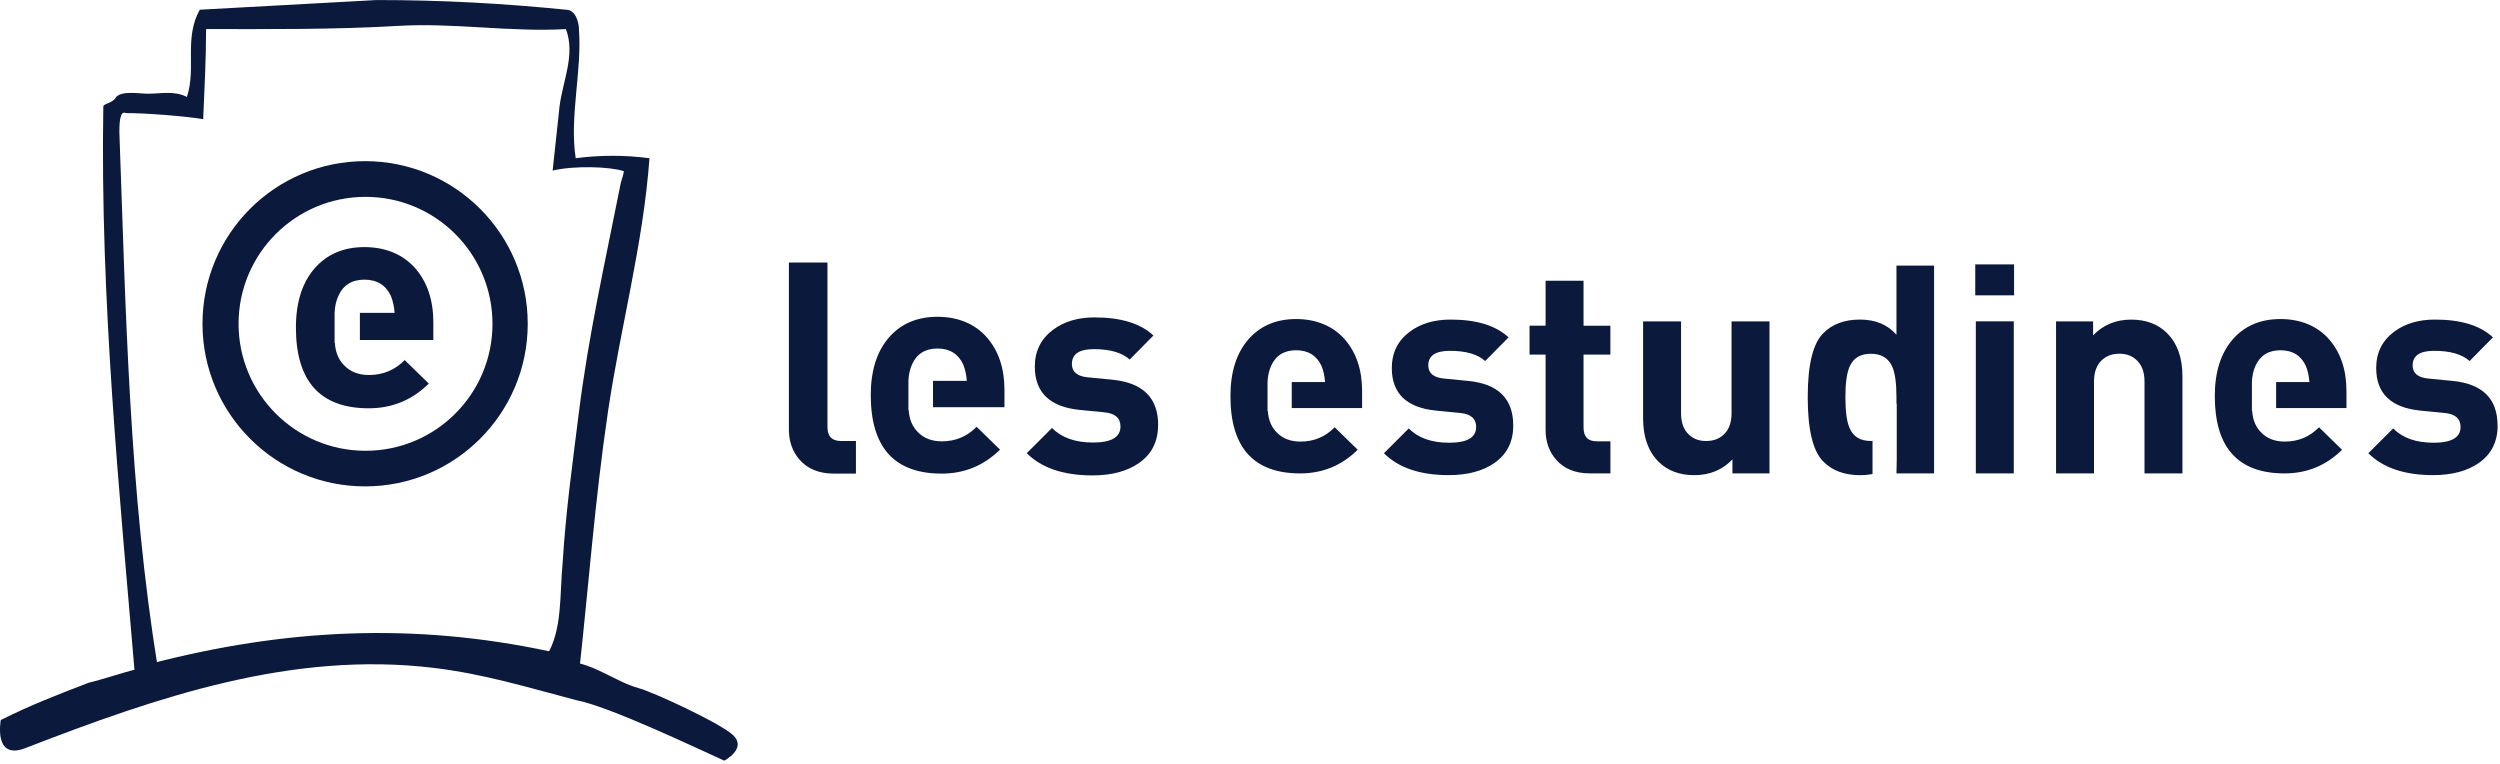 <svg fill="none" height="187" viewBox="0 0 612 187" width="612" xmlns="http://www.w3.org/2000/svg" xmlns:xlink="http://www.w3.org/1999/xlink"><clipPath id="a"><path d="m0 0h611.4v186.21h-611.4z"/></clipPath><g clip-path="url(#a)" fill="#0b193d"><path d="m611.401 104.17c0-6.57-3.69-10.22-11.07-10.93l-5.86-.57c-2.57-.24-3.86-1.31-3.86-3.22 0-2.38 1.76-3.57 5.29-3.57 3.91 0 6.79.83 8.65 2.5l5.72-5.79c-3.1-2.91-7.84-4.36-14.22-4.36-4 0-7.33 1-10 3-2.91 2.19-4.36 5.14-4.36 8.86 0 6.24 3.62 9.72 10.86 10.43l5.86.57c2.62.24 3.93 1.39 3.93 3.43 0 2.57-2.19 3.86-6.57 3.86s-7.6-1.17-9.93-3.5l-6.07 6.07c3.57 3.57 8.86 5.36 15.86 5.36 4.62 0 8.36-1 11.22-3 3.05-2.14 4.57-5.19 4.57-9.14m-38.08 5.93c-3.91 3.86-8.6 5.79-14.08 5.79-11.38 0-17.08-6.31-17.08-18.93 0-5.91 1.48-10.55 4.43-13.93 2.9-3.29 6.79-4.93 11.65-4.93s9.03 1.67 11.93 5c2.81 3.24 4.22 7.46 4.22 12.65v4.14h-17.22v-6.36h8.15c-.1-1.43-.38-2.74-.86-3.93-1.19-2.57-3.26-3.86-6.22-3.86s-5 1.29-6.14 3.86c-.53 1.19-.81 2.5-.86 3.93v7.07h.07c.14 2.24.9 4.02 2.29 5.36 1.43 1.43 3.33 2.14 5.71 2.14 3.29 0 6.07-1.17 8.36-3.5l5.64 5.5zm-39.08 5.79v-23.79c0-4.53-1.26-8.05-3.79-10.57-2.19-2.19-5.12-3.29-8.79-3.29s-6.86 1.29-9.29 3.86v-3.43h-9.07v37.22h9.29v-22.51c0-2.33.67-4.1 2-5.29 1.1-1 2.5-1.5 4.22-1.5s3.05.5 4.14 1.5c1.33 1.19 2 2.96 2 5.29v22.51zm-41.22-51.16h-9.5v7.57h9.5zm-.07 13.93h-9.29v37.22h9.29zm-28.65 33.94v-13.79h-.07v-1.57c0-3.52-.36-6.05-1.07-7.57-.95-2.05-2.69-3.07-5.21-3.07s-4.24 1.03-5.15 3.07c-.71 1.53-1.07 4.05-1.07 7.57s.36 6.12 1.07 7.64c.9 2.05 2.62 3.07 5.15 3.07h.21c.09-.05.17-.07.21-.07v8.15c-.95.19-1.98.29-3.07.29-3.81 0-6.81-1.12-9-3.36-2.52-2.52-3.79-7.76-3.79-15.72s1.26-13.12 3.79-15.65c2.19-2.24 5.19-3.36 9-3.36s6.74 1.24 8.93 3.72v-16.93h9.21v50.87h-9.21zm-31.15 3.29v-37.22h-9.29v22.5c0 2.33-.67 4.1-2 5.29-1.1 1-2.5 1.5-4.22 1.5s-3.05-.5-4.14-1.5c-1.33-1.19-2-2.95-2-5.29v-22.5h-9.29v23.79c0 4.53 1.26 8.05 3.79 10.57 2.19 2.19 5.12 3.29 8.79 3.29s6.86-1.29 9.29-3.86v3.43zm-38.94 0v-7.86h-3.36c-2.15 0-3.22-1.12-3.22-3.36v-17.86h6.57v-7.07h-6.57v-11.01h-9.29v11h-3.93v7.07h3.93v18.43c0 2.91.86 5.34 2.57 7.29 1.95 2.24 4.69 3.36 8.22 3.36h5.07zm-23.79-11.72c0-6.57-3.69-10.22-11.08-10.93l-5.86-.57c-2.57-.24-3.86-1.31-3.86-3.22 0-2.38 1.76-3.57 5.29-3.57 3.9 0 6.79.83 8.64 2.5l5.72-5.79c-3.1-2.91-7.84-4.36-14.22-4.36-4 0-7.34 1-10 3-2.9 2.19-4.36 5.14-4.36 8.86 0 6.24 3.62 9.72 10.86 10.43l5.86.57c2.62.24 3.93 1.39 3.93 3.43 0 2.57-2.19 3.86-6.57 3.86s-7.6-1.17-9.93-3.5l-6.07 6.07c3.57 3.57 8.86 5.36 15.86 5.36 4.62 0 8.36-1 11.22-3 3.05-2.14 4.57-5.19 4.57-9.14zm-38.08 5.93c-3.9 3.86-8.6 5.79-14.07 5.79-11.39 0-17.08-6.31-17.08-18.93 0-5.91 1.48-10.55 4.43-13.93 2.91-3.29 6.79-4.93 11.65-4.93s9.02 1.67 11.93 5c2.81 3.24 4.22 7.46 4.22 12.65v4.14h-17.22v-6.36h8.15c-.1-1.43-.38-2.74-.86-3.93-1.19-2.57-3.27-3.86-6.22-3.86s-5 1.29-6.14 3.86c-.52 1.19-.81 2.5-.86 3.93v7.07h.07c.14 2.24.9 4.02 2.29 5.36 1.43 1.43 3.33 2.14 5.72 2.14 3.29 0 6.07-1.17 8.36-3.5l5.64 5.5z"/><path d="m283.521 104.06c0-6.68-3.75-10.38-11.25-11.11l-5.95-.58c-2.61-.24-3.92-1.33-3.92-3.27 0-2.42 1.79-3.63 5.37-3.63 3.97 0 6.89.85 8.78 2.54l5.81-5.88c-3.15-2.95-7.96-4.43-14.45-4.43-4.06 0-7.45 1.02-10.16 3.05-2.95 2.23-4.43 5.22-4.43 9 0 6.34 3.68 9.87 11.03 10.6l5.95.58c2.66.24 3.99 1.4 3.99 3.48 0 2.61-2.23 3.92-6.68 3.92s-7.72-1.19-10.09-3.56l-6.17 6.17c3.63 3.63 9 5.44 16.11 5.44 4.69 0 8.49-1.02 11.39-3.05 3.1-2.17 4.65-5.27 4.65-9.29m-38.69 6.02c-3.97 3.92-8.73 5.88-14.3 5.88-11.57 0-17.35-6.41-17.35-19.23 0-6 1.5-10.72 4.5-14.15 2.95-3.34 6.89-5.01 11.83-5.01s9.17 1.69 12.12 5.08c2.85 3.29 4.28 7.57 4.28 12.85v4.21h-17.49v-6.46h8.27c-.1-1.45-.39-2.78-.87-3.99-1.21-2.61-3.31-3.92-6.31-3.92s-5.08 1.31-6.24 3.92c-.53 1.21-.82 2.54-.87 3.99v7.19h.07c.14 2.27.92 4.09 2.32 5.44 1.45 1.45 3.39 2.18 5.81 2.18 3.34 0 6.17-1.19 8.49-3.56l5.73 5.59zm-35.28 5.88v-7.98h-3.63c-2.23 0-3.34-1.14-3.34-3.41v-40.28h-9.44v40.86c0 2.95.87 5.42 2.61 7.4 1.98 2.27 4.79 3.41 8.42 3.41h5.37z"/><path d="m123.63 162.08c-2.72-2.28-4.1-2.36-8.17-5.14-.22 1.51-.42 3.03-.62 4.57 3 1.09 6.14 2.41 7.03 1.96.58-.58 1.22-.98 1.9-1.23-.05-.05-.1-.1-.14-.16z"/><path d="m63.312 164.96c.08.06.17.12.25.18.69-.17 1.36-.34 2.02-.49-.76.1-1.52.21-2.27.31z"/><path d="m140.931 38.74c-1.57-10.28 1.58-21.34.79-31.62 0-1.58-.79-4.74-3.15-4.74-15.73-1.58-30.68-2.37-46.41-2.37-14.16.79-29.1 1.58-43.26 2.37-3.93 7.11-.79 14.23-3.15 21.35-3.15-1.58-6.29-.79-9.44-.79-2.36 0-6.29-.79-7.87.79-.79 1.58-3.15 1.58-3.15 2.37-.79 47.44 3.93 94.09 7.87 140.73 5.84 2.13 14.04-2.25 21.18-3.39-4.2-3.07-10.42-1.09-15.68.23-7.08-43.48-7.86-87.76-9.44-131.25 0-1.58 0-5.53 1.57-4.74 4.72 0 14.23.7 18.95 1.49.3-7.35.71-14.7.71-22.05 15.73 0 31.47.14 47.19-.79 13.37-.79 27.53 1.58 40.901.79 2.36 6.32-.79 12.65-1.57 18.97-.58 5.24-1.11 10.47-1.69 15.67 5.29-1.27 14.12-.97 17.42.14 0 .79-.57 2.07-.79 3.16-3.93 19.77-7.86 37.16-10.23 56.13-1.57 12.65-3.15 23.72-3.93 36.37-.79 7.91 0 16.61-3.93 22.93-.51 1.03-1.61 1.8-2.9 2.3 3.66 1.13 7.55 2.85 10.77 2.44 2.36-21.35 3.93-42.69 7.08-64.04 3.14-21.35 8.65-41.11 10.22-62.46-6.29-.79-11.8-.79-18.09 0z"/><path d="m179.599 180.09c-2.92-2.94-20.04-10.84-23.27-11.63-5.68-1.6-10.6-5.83-17.06-6.55-1.61.04-3.26-1.66-4.89-2.49-33.19-7.06-64.57-5.5-97.42 3.03-.79.88-2.4.41-3.19 1.29-4.01.96-8.01 2.42-12.02 3.38-7.19 2.76-14.38 5.52-21.55 9.14 0 0-1.91 9.95 5.99 6.88 32.41-12.54 65.24-23.84 100.07-19.63 12.12 1.46 22.66 4.69 34.81 7.89 8.09 1.55 28.91 11.5 36.24 14.81 0 0 5.49-2.89 2.28-6.11"/><path d="m89.38 39.45c-21.99 0-39.81 17.82-39.81 39.81s17.83 39.81 39.81 39.81c21.98 0 39.81-17.82 39.81-39.81s-17.83-39.81-39.81-39.81zm.1 70.9c-17.16 0-31.07-13.91-31.08-31.08 0-17.16 13.91-31.08 31.08-31.08 17.17 0 31.08 13.91 31.08 31.08s-13.91 31.08-31.08 31.08z"/><path d="m104.961 93.91c-4.08 4.03-8.98 6.04-14.69 6.04-11.88 0-17.83-6.59-17.83-19.77 0-6.17 1.54-11.01 4.62-14.54 3.03-3.43 7.08-5.15 12.16-5.15s9.42 1.74 12.46 5.22c2.93 3.38 4.4 7.78 4.4 13.2v4.32h-17.98v-6.64h8.5c-.1-1.49-.4-2.86-.89-4.1-1.24-2.68-3.4-4.03-6.49-4.03s-5.22 1.34-6.41 4.03c-.55 1.24-.85 2.61-.9 4.1v7.38h.07c.15 2.34.94 4.2 2.39 5.59 1.49 1.49 3.48 2.24 5.97 2.24 3.43 0 6.34-1.22 8.73-3.65l5.89 5.74z"/></g></svg>